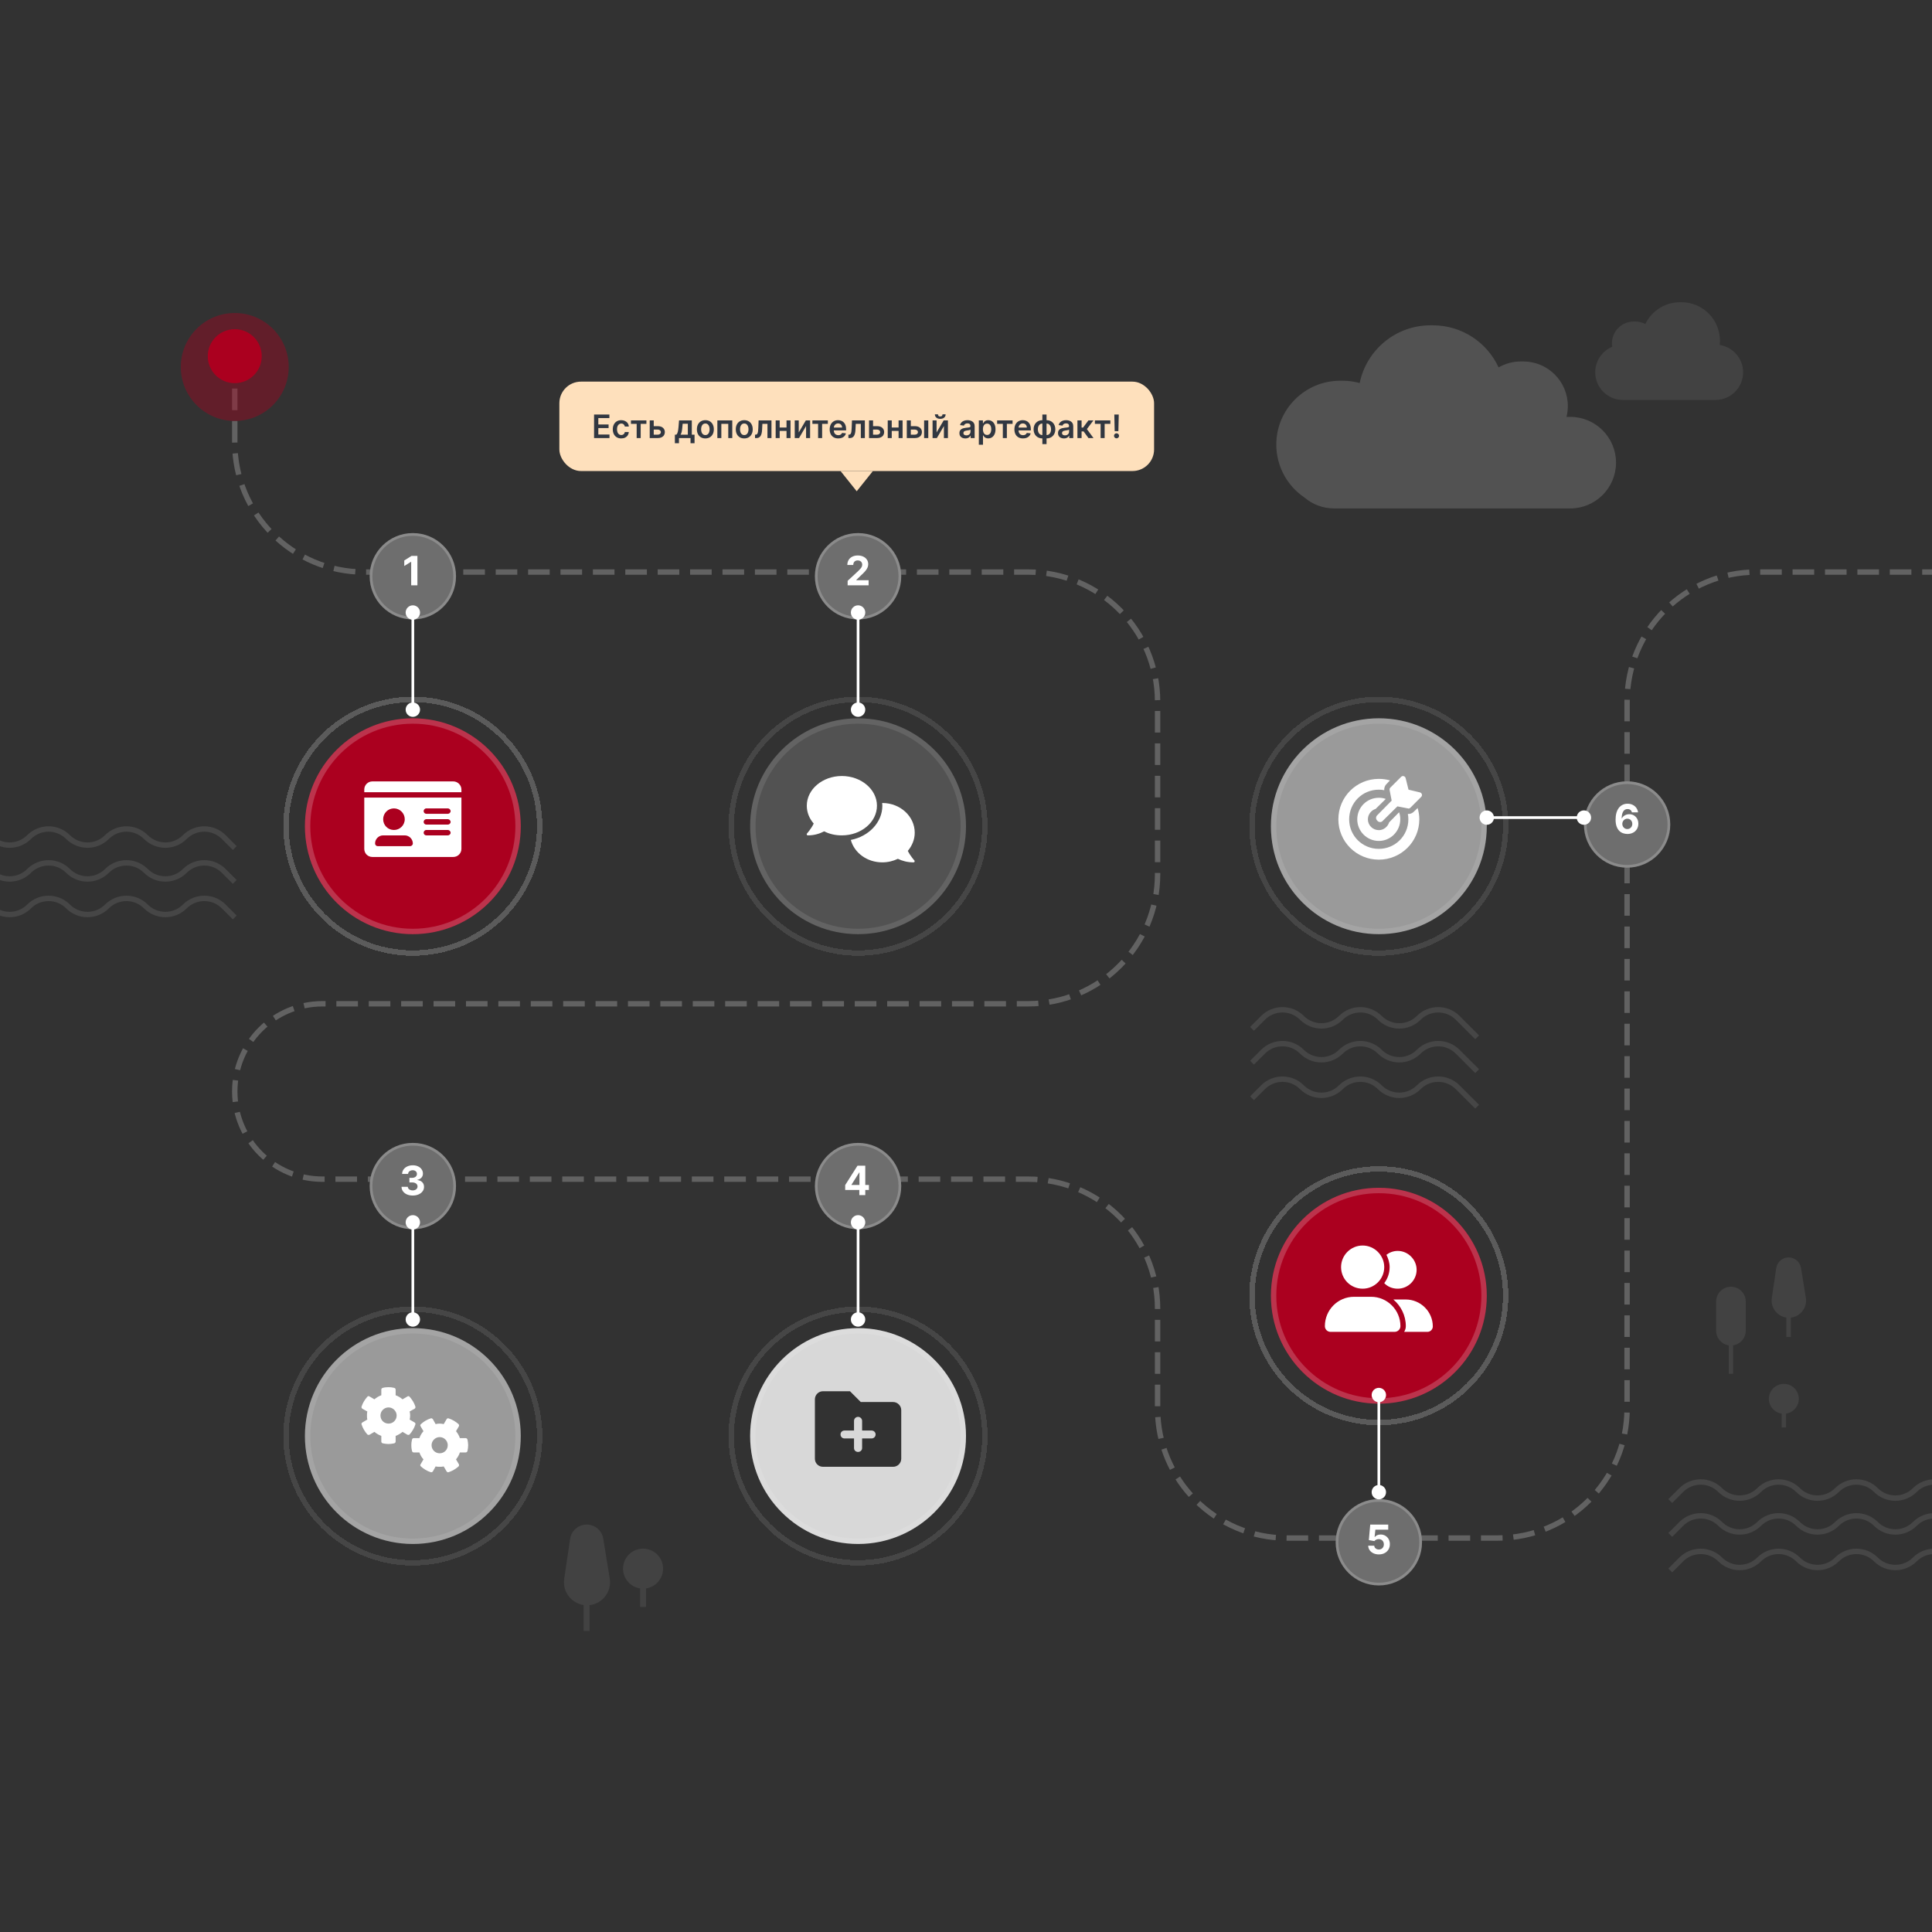 <svg width="576" height="576" viewBox="0 0 576 576" fill="none" xmlns="http://www.w3.org/2000/svg">
<g clip-path="url(#clip0_3470_2176)" filter="url(#filter0_b_3470_2176)">
<rect width="576" height="576" fill="#323232"/>
<path d="M69.989 106.19V131.933C69.989 153.259 87.277 170.547 108.603 170.547H306.503C327.829 170.547 345.117 187.836 345.117 209.162V260.648C345.117 281.974 327.829 299.263 306.503 299.263H96.134C81.694 299.263 69.989 310.968 69.989 325.408V325.408C69.989 339.847 81.694 351.553 96.134 351.553H306.503C327.829 351.553 345.117 368.841 345.117 390.168V419.933C345.117 441.259 362.406 458.547 383.732 458.547H446.48C467.807 458.547 485.095 441.259 485.095 419.933V209.162C485.095 187.836 502.383 170.547 523.709 170.547H580.827" stroke="#626262" stroke-width="1.609" stroke-dasharray="6.44 3.22"/>
<g opacity="0.4" filter="url(#filter1_d_3470_2176)">
<circle cx="69.989" cy="106.19" r="16.089" fill="#AB001F"/>
</g>
<circle cx="69.989" cy="106.19" r="8.045" fill="#AB001F"/>
<g filter="url(#filter2_d_3470_2176)">
<circle cx="123.084" cy="169.743" r="12.871" fill="#6E6E6E"/>
<circle cx="123.084" cy="169.743" r="12.469" stroke="white" stroke-opacity="0.2" stroke-width="0.804"/>
</g>
<path d="M124.444 165.727V174.503H122.588V167.488H122.537L120.527 168.748V167.102L122.7 165.727H124.444Z" fill="white"/>
<g filter="url(#filter3_d_3470_2176)">
<circle cx="123.084" cy="243.754" r="32.179" fill="#AB001F"/>
<circle cx="123.084" cy="243.754" r="31.374" stroke="white" stroke-opacity="0.2" stroke-width="1.609"/>
</g>
<g filter="url(#filter4_d_3470_2176)">
<circle cx="123.084" cy="243.754" r="37.81" stroke="white" stroke-opacity="0.2" stroke-width="1.609" shape-rendering="crispEdges"/>
</g>
<path d="M123.084 184.76C121.899 184.76 120.939 183.799 120.939 182.615C120.939 181.43 121.899 180.469 123.084 180.469C124.269 180.469 125.229 181.43 125.229 182.615C125.229 183.799 124.269 184.76 123.084 184.76ZM123.084 213.721C121.899 213.721 120.939 212.76 120.939 211.575C120.939 210.391 121.899 209.43 123.084 209.43C124.269 209.43 125.229 210.391 125.229 211.575C125.229 212.76 124.269 213.721 123.084 213.721ZM123.486 182.615L123.486 211.575L122.682 211.575L122.682 182.615L123.486 182.615Z" fill="white"/>
<path d="M135.151 232.967C136.458 232.967 137.564 234.073 137.564 235.38V236.184H108.604V235.38C108.604 234.073 109.659 232.967 111.017 232.967H135.151ZM108.604 253.078V237.793H137.564V253.078C137.564 254.436 136.458 255.492 135.151 255.492H111.017C109.659 255.492 108.604 254.436 108.604 253.078ZM127.106 241.011C126.654 241.011 126.302 241.414 126.302 241.816C126.302 242.268 126.654 242.62 127.106 242.62H133.542C133.944 242.62 134.347 242.268 134.347 241.816C134.347 241.414 133.944 241.011 133.542 241.011H127.106ZM127.106 244.229C126.654 244.229 126.302 244.631 126.302 245.034C126.302 245.486 126.654 245.838 127.106 245.838H133.542C133.944 245.838 134.347 245.486 134.347 245.034C134.347 244.631 133.944 244.229 133.542 244.229H127.106ZM127.106 247.447C126.654 247.447 126.302 247.849 126.302 248.252C126.302 248.704 126.654 249.056 127.106 249.056H133.542C133.944 249.056 134.347 248.704 134.347 248.252C134.347 247.849 133.944 247.447 133.542 247.447H127.106ZM117.453 241.011C115.643 241.011 114.235 242.469 114.235 244.229C114.235 246.039 115.643 247.447 117.453 247.447C119.212 247.447 120.671 246.039 120.671 244.229C120.671 242.469 119.212 241.011 117.453 241.011ZM114.235 249.056C112.877 249.056 111.821 250.162 111.821 251.469C111.821 251.922 112.173 252.274 112.626 252.274H122.279C122.682 252.274 123.084 251.922 123.084 251.469C123.084 250.162 121.978 249.056 120.671 249.056H114.235Z" fill="white"/>
<g filter="url(#filter5_d_3470_2176)">
<circle cx="123.084" cy="351.553" r="12.871" fill="#6E6E6E"/>
<circle cx="123.084" cy="351.553" r="12.469" stroke="white" stroke-opacity="0.2" stroke-width="0.804"/>
</g>
<path d="M123.04 356.433C122.4 356.433 121.83 356.323 121.33 356.103C120.833 355.88 120.44 355.575 120.151 355.186C119.866 354.795 119.719 354.343 119.71 353.832H121.578C121.59 354.046 121.66 354.235 121.788 354.398C121.92 354.557 122.094 354.682 122.311 354.77C122.528 354.859 122.772 354.903 123.044 354.903C123.327 354.903 123.577 354.853 123.794 354.753C124.011 354.653 124.181 354.515 124.304 354.338C124.427 354.16 124.488 353.956 124.488 353.725C124.488 353.49 124.422 353.283 124.291 353.103C124.162 352.921 123.977 352.778 123.734 352.675C123.494 352.572 123.208 352.521 122.877 352.521H122.058V351.158H122.877C123.157 351.158 123.404 351.109 123.618 351.012C123.835 350.915 124.004 350.781 124.124 350.609C124.244 350.435 124.304 350.232 124.304 350.001C124.304 349.781 124.251 349.588 124.145 349.422C124.042 349.254 123.897 349.122 123.708 349.028C123.522 348.934 123.305 348.887 123.057 348.887C122.805 348.887 122.575 348.932 122.367 349.024C122.158 349.112 121.991 349.24 121.865 349.405C121.74 349.571 121.673 349.765 121.664 349.988H119.886C119.894 349.482 120.039 349.037 120.318 348.651C120.598 348.265 120.976 347.964 121.45 347.747C121.927 347.527 122.465 347.417 123.065 347.417C123.671 347.417 124.201 347.527 124.655 347.747C125.109 347.967 125.462 348.264 125.714 348.638C125.968 349.01 126.093 349.427 126.091 349.89C126.093 350.381 125.941 350.791 125.632 351.119C125.326 351.448 124.928 351.656 124.437 351.745V351.814C125.082 351.896 125.574 352.121 125.911 352.486C126.251 352.849 126.419 353.303 126.416 353.849C126.419 354.349 126.275 354.793 125.983 355.182C125.695 355.57 125.296 355.876 124.788 356.099C124.279 356.322 123.697 356.433 123.04 356.433Z" fill="white"/>
<g filter="url(#filter6_d_3470_2176)">
<circle cx="123.084" cy="425.564" r="32.179" fill="#9A9A9A"/>
<circle cx="123.084" cy="425.564" r="31.374" stroke="white" stroke-opacity="0.1" stroke-width="1.609"/>
</g>
<g filter="url(#filter7_d_3470_2176)">
<circle cx="123.084" cy="425.564" r="37.81" stroke="white" stroke-opacity="0.1" stroke-width="1.609" shape-rendering="crispEdges"/>
</g>
<path d="M123.084 366.57C121.899 366.57 120.939 365.609 120.939 364.425C120.939 363.24 121.899 362.279 123.084 362.279C124.269 362.279 125.229 363.24 125.229 364.425C125.229 365.609 124.269 366.57 123.084 366.57ZM123.084 395.531C121.899 395.531 120.939 394.57 120.939 393.385C120.939 392.201 121.899 391.24 123.084 391.24C124.269 391.24 125.229 392.201 125.229 393.385C125.229 394.57 124.269 395.531 123.084 395.531ZM123.486 364.425L123.486 393.385L122.682 393.385L122.682 364.425L123.486 364.425Z" fill="white"/>
<path d="M123.587 424.078C123.788 424.179 123.938 424.481 123.838 424.682C123.486 425.788 122.883 426.793 122.128 427.648C122.028 427.749 121.877 427.799 121.776 427.799C121.676 427.799 121.575 427.799 121.475 427.749L120.017 426.894C119.413 427.397 118.709 427.799 117.955 428.101V429.81C117.955 430.011 117.754 430.263 117.503 430.313C116.95 430.414 116.397 430.514 115.844 430.514C115.24 430.514 114.687 430.414 114.134 430.313C113.883 430.263 113.682 430.011 113.682 429.81V428.101C112.927 427.799 112.223 427.397 111.62 426.894L110.162 427.749C110.061 427.799 109.961 427.799 109.86 427.799C109.76 427.799 109.609 427.749 109.508 427.648C108.754 426.793 108.151 425.788 107.799 424.682C107.698 424.481 107.849 424.179 108.05 424.078L109.508 423.224C109.408 422.872 109.408 422.469 109.408 422.017C109.408 421.615 109.408 421.212 109.508 420.81L108.05 420.006C107.849 419.855 107.698 419.603 107.799 419.352C108.151 418.246 108.754 417.291 109.508 416.436C109.609 416.285 109.76 416.235 109.86 416.235C109.961 416.235 110.061 416.285 110.162 416.335L111.62 417.19C112.223 416.687 112.927 416.235 113.682 415.983V414.274C113.682 414.022 113.883 413.821 114.134 413.771C114.687 413.62 115.24 413.57 115.844 413.57C116.397 413.57 116.95 413.62 117.503 413.771C117.754 413.821 117.955 414.022 117.955 414.274V415.983C118.709 416.235 119.413 416.687 120.017 417.19L121.475 416.335C121.575 416.285 121.676 416.235 121.776 416.235C121.877 416.235 122.028 416.285 122.128 416.436C122.883 417.291 123.486 418.246 123.838 419.352C123.938 419.603 123.788 419.855 123.587 420.006L122.128 420.81C122.229 421.212 122.279 421.615 122.279 422.017C122.279 422.469 122.229 422.872 122.128 423.224L123.587 424.078ZM115.844 424.43C117.151 424.43 118.257 423.374 118.257 422.017C118.257 420.71 117.151 419.603 115.844 419.603C114.486 419.603 113.43 420.71 113.43 422.017C113.43 423.374 114.486 424.43 115.844 424.43ZM139.374 429.207C139.475 429.76 139.575 430.313 139.575 430.866C139.575 431.469 139.475 432.022 139.374 432.576C139.324 432.827 139.073 433.028 138.871 433.028H137.112C136.86 433.782 136.458 434.486 135.955 435.09L136.81 436.548C136.86 436.648 136.86 436.749 136.86 436.849C136.86 436.95 136.81 437.101 136.709 437.201C135.855 437.955 134.849 438.559 133.743 438.911C133.542 439.011 133.24 438.86 133.14 438.659L132.285 437.201C131.883 437.302 131.48 437.302 131.078 437.302C130.676 437.302 130.274 437.302 129.871 437.201L129.067 438.659C128.916 438.86 128.665 439.011 128.413 438.911C127.307 438.559 126.302 437.955 125.497 437.201C125.346 437.101 125.296 436.95 125.296 436.849C125.296 436.749 125.346 436.648 125.397 436.548L126.251 435.09C125.698 434.486 125.296 433.782 125.045 433.028H123.335C123.084 433.028 122.883 432.827 122.832 432.576C122.682 432.022 122.631 431.469 122.631 430.866C122.631 430.313 122.682 429.76 122.832 429.207C122.883 428.955 123.084 428.754 123.335 428.754H125.045C125.296 428 125.698 427.296 126.251 426.693L125.397 425.235C125.346 425.134 125.296 425.034 125.296 424.933C125.296 424.833 125.346 424.682 125.497 424.581C126.302 423.827 127.307 423.224 128.413 422.872C128.665 422.771 128.916 422.922 129.067 423.123L129.871 424.581C130.274 424.481 130.676 424.43 131.078 424.43C131.48 424.43 131.883 424.481 132.285 424.581L133.14 423.123C133.24 422.922 133.542 422.771 133.743 422.872C134.849 423.224 135.855 423.827 136.709 424.581C136.81 424.682 136.86 424.833 136.86 424.933C136.86 425.034 136.86 425.134 136.81 425.235L135.955 426.693C136.458 427.296 136.86 428 137.112 428.754H138.871C139.073 428.754 139.324 428.955 139.374 429.207ZM131.078 433.279C132.436 433.279 133.492 432.224 133.492 430.866C133.492 429.559 132.436 428.453 131.078 428.453C129.771 428.453 128.665 429.559 128.665 430.866C128.665 432.224 129.771 433.279 131.078 433.279Z" fill="white"/>
<g filter="url(#filter8_d_3470_2176)">
<circle cx="255.821" cy="169.743" r="12.871" fill="#6E6E6E"/>
<circle cx="255.821" cy="169.743" r="12.469" stroke="white" stroke-opacity="0.2" stroke-width="0.804"/>
</g>
<path d="M252.71 174.503V173.166L255.834 170.273C256.099 170.016 256.322 169.785 256.502 169.579C256.685 169.374 256.824 169.172 256.918 168.975C257.012 168.775 257.059 168.559 257.059 168.328C257.059 168.071 257.001 167.849 256.884 167.664C256.766 167.475 256.606 167.331 256.404 167.231C256.201 167.128 255.971 167.077 255.714 167.077C255.445 167.077 255.211 167.131 255.011 167.24C254.811 167.348 254.657 167.504 254.548 167.707C254.44 167.909 254.385 168.151 254.385 168.431H252.624C252.624 167.857 252.754 167.358 253.014 166.935C253.274 166.513 253.638 166.185 254.107 165.954C254.575 165.723 255.115 165.607 255.727 165.607C256.355 165.607 256.902 165.718 257.368 165.941C257.836 166.161 258.2 166.467 258.46 166.858C258.72 167.25 258.85 167.698 258.85 168.204C258.85 168.535 258.785 168.862 258.653 169.185C258.525 169.508 258.295 169.866 257.963 170.261C257.632 170.652 257.165 171.122 256.562 171.67L255.281 172.926V172.986H258.966V174.503H252.71Z" fill="white"/>
<g filter="url(#filter9_d_3470_2176)">
<circle cx="255.821" cy="243.754" r="32.179" fill="#525252"/>
<circle cx="255.821" cy="243.754" r="31.374" stroke="white" stroke-opacity="0.1" stroke-width="1.609"/>
</g>
<g filter="url(#filter10_d_3470_2176)">
<circle cx="255.821" cy="243.754" r="37.81" stroke="white" stroke-opacity="0.1" stroke-width="1.609" shape-rendering="crispEdges"/>
</g>
<path d="M255.821 184.76C254.636 184.76 253.676 183.799 253.676 182.615C253.676 181.43 254.636 180.469 255.821 180.469C257.006 180.469 257.967 181.43 257.967 182.615C257.967 183.799 257.006 184.76 255.821 184.76ZM255.821 213.721C254.636 213.721 253.676 212.76 253.676 211.575C253.676 210.391 254.636 209.43 255.821 209.43C257.006 209.43 257.967 210.391 257.967 211.575C257.967 212.76 257.006 213.721 255.821 213.721ZM256.224 182.615L256.224 211.575L255.419 211.575L255.419 182.615L256.224 182.615Z" fill="white"/>
<path d="M261.452 240.207C261.452 245.134 256.726 249.056 250.994 249.056C249.033 249.056 247.274 248.654 245.715 247.849C244.458 248.503 242.849 249.056 240.888 249.056C240.737 249.056 240.586 249.006 240.536 248.855C240.486 248.704 240.486 248.553 240.637 248.453C240.637 248.402 241.793 247.196 242.598 245.536C241.29 244.028 240.536 242.218 240.536 240.207C240.536 235.33 245.212 231.358 250.994 231.358C256.726 231.358 261.452 235.33 261.452 240.207ZM270.653 253.682C271.458 255.291 272.564 256.447 272.564 256.497C272.715 256.598 272.715 256.749 272.665 256.9C272.614 257.05 272.464 257.101 272.313 257.101C270.503 257.101 268.944 256.648 267.687 256.045C266.329 256.698 264.72 257.101 263.061 257.101C258.486 257.101 254.715 254.285 253.659 250.414C259.039 249.358 263.061 245.184 263.061 240.207C263.061 239.955 263.011 239.704 263.011 239.453C263.011 239.453 263.011 239.402 263.061 239.402C268.391 239.402 272.715 243.374 272.715 248.252C272.715 250.313 271.91 252.173 270.653 253.682Z" fill="white"/>
<g filter="url(#filter11_d_3470_2176)">
<circle cx="255.821" cy="351.553" r="12.871" fill="#6E6E6E"/>
<circle cx="255.821" cy="351.553" r="12.469" stroke="white" stroke-opacity="0.2" stroke-width="0.804"/>
</g>
<path d="M251.984 354.77V353.309L255.648 347.537H256.908V349.56H256.162L253.852 353.215V353.283H259.059V354.77H251.984ZM256.196 356.313V354.325L256.231 353.678V347.537H257.97V356.313H256.196Z" fill="white"/>
<g filter="url(#filter12_d_3470_2176)">
<circle cx="255.821" cy="425.564" r="32.179" fill="#D8D8D8"/>
<circle cx="255.821" cy="425.564" r="31.374" stroke="white" stroke-opacity="0.1" stroke-width="1.609"/>
</g>
<g filter="url(#filter13_d_3470_2176)">
<circle cx="255.821" cy="425.564" r="37.81" stroke="white" stroke-opacity="0.1" stroke-width="1.609" shape-rendering="crispEdges"/>
</g>
<path d="M255.821 366.57C254.636 366.57 253.676 365.609 253.676 364.425C253.676 363.24 254.636 362.279 255.821 362.279C257.006 362.279 257.967 363.24 257.967 364.425C257.967 365.609 257.006 366.57 255.821 366.57ZM255.821 395.531C254.636 395.531 253.676 394.57 253.676 393.385C253.676 392.201 254.636 391.24 255.821 391.24C257.006 391.24 257.967 392.201 257.967 393.385C257.967 394.57 257.006 395.531 255.821 395.531ZM256.224 364.425L256.224 393.385L255.419 393.385L255.419 364.425L256.224 364.425Z" fill="white"/>
<path d="M266.279 417.995C267.587 417.995 268.693 419.101 268.693 420.408V434.888C268.693 436.246 267.587 437.302 266.279 437.302H245.363C244.006 437.302 242.95 436.246 242.95 434.888V417.19C242.95 415.883 244.006 414.777 245.363 414.777H253.408L256.626 417.995H266.279ZM259.844 428.855C260.497 428.855 261.05 428.352 261.05 427.648C261.05 426.995 260.497 426.492 259.844 426.492H257.028V423.626C257.028 422.972 256.475 422.419 255.821 422.419C255.117 422.419 254.615 422.972 254.615 423.626V426.492H251.799C251.095 426.492 250.592 426.995 250.592 427.648C250.592 428.352 251.095 428.855 251.799 428.855H254.615V431.721C254.615 432.374 255.117 432.877 255.821 432.877C256.475 432.877 257.028 432.374 257.028 431.721V428.855H259.844Z" fill="#323232"/>
<g filter="url(#filter14_d_3470_2176)">
<circle cx="411.084" cy="457.743" r="12.871" transform="rotate(-180 411.084 457.743)" fill="#6E6E6E"/>
<circle cx="411.084" cy="457.743" r="12.469" transform="rotate(-180 411.084 457.743)" stroke="white" stroke-opacity="0.2" stroke-width="0.804"/>
</g>
<path d="M411.089 463.427C410.484 463.427 409.944 463.316 409.47 463.093C408.998 462.87 408.624 462.563 408.347 462.172C408.07 461.78 407.925 461.332 407.914 460.826H409.714C409.734 461.166 409.877 461.442 410.142 461.653C410.408 461.864 410.724 461.97 411.089 461.97C411.381 461.97 411.638 461.906 411.861 461.777C412.086 461.646 412.262 461.465 412.388 461.233C412.516 460.999 412.581 460.73 412.581 460.427C412.581 460.119 412.515 459.848 412.383 459.613C412.255 459.379 412.076 459.196 411.848 459.065C411.619 458.933 411.358 458.866 411.064 458.863C410.807 458.863 410.557 458.916 410.314 459.022C410.074 459.128 409.887 459.272 409.752 459.455L408.103 459.159L408.518 454.531H413.883V456.048H410.048L409.821 458.246H409.872C410.027 458.029 410.259 457.849 410.571 457.706C410.882 457.564 411.231 457.492 411.616 457.492C412.145 457.492 412.616 457.616 413.031 457.865C413.445 458.114 413.772 458.455 414.012 458.889C414.252 459.32 414.37 459.818 414.368 460.38C414.37 460.972 414.233 461.497 413.956 461.957C413.682 462.414 413.298 462.774 412.803 463.037C412.312 463.297 411.741 463.427 411.089 463.427Z" fill="white"/>
<g filter="url(#filter15_d_3470_2176)">
<circle cx="411.084" cy="383.732" r="32.179" transform="rotate(-180 411.084 383.732)" fill="#AB001F"/>
<circle cx="411.084" cy="383.732" r="31.374" transform="rotate(-180 411.084 383.732)" stroke="white" stroke-opacity="0.2" stroke-width="1.609"/>
</g>
<g filter="url(#filter16_d_3470_2176)">
<path d="M373.274 383.732C373.274 362.85 390.202 345.922 411.084 345.922C431.966 345.922 448.894 362.85 448.894 383.732C448.894 404.614 431.966 421.542 411.084 421.542C390.202 421.542 373.274 404.614 373.274 383.732Z" stroke="white" stroke-opacity="0.2" stroke-width="1.609" shape-rendering="crispEdges"/>
</g>
<path d="M411.083 442.726C412.268 442.726 413.229 443.687 413.229 444.872C413.229 446.056 412.268 447.017 411.083 447.017C409.899 447.017 408.938 446.056 408.938 444.872C408.938 443.687 409.899 442.726 411.083 442.726ZM411.083 413.765C412.268 413.765 413.229 414.726 413.229 415.911C413.229 417.095 412.268 418.056 411.083 418.056C409.899 418.056 408.938 417.095 408.938 415.911C408.938 414.726 409.899 413.765 411.083 413.765ZM410.681 444.872L410.681 415.911L411.486 415.911L411.486 444.872L410.681 444.872Z" fill="white"/>
<path d="M406.257 384.207C402.687 384.207 399.821 381.341 399.821 377.771C399.821 374.251 402.687 371.335 406.257 371.335C409.776 371.335 412.692 374.251 412.692 377.771C412.692 381.341 409.776 384.207 406.257 384.207ZM408.771 386.62C413.597 386.62 417.519 390.542 417.519 395.369C417.519 396.324 416.715 397.078 415.76 397.078H396.704C395.748 397.078 394.994 396.324 394.994 395.369C394.994 390.542 398.866 386.62 403.692 386.62H408.771ZM419.078 387.425C423.553 387.425 427.173 391.045 427.173 395.469C427.173 396.374 426.419 397.078 425.564 397.078H418.625C418.927 396.575 419.128 396.022 419.128 395.369C419.128 392.201 417.67 389.335 415.408 387.425H419.078ZM416.715 384.207C415.106 384.207 413.698 383.603 412.692 382.548C413.698 381.24 414.301 379.581 414.301 377.771C414.301 376.464 413.899 375.207 413.346 374.101C414.251 373.397 415.408 372.944 416.715 372.944C419.782 372.944 422.346 375.508 422.346 378.575C422.346 381.693 419.782 384.207 416.715 384.207Z" fill="white"/>
<g filter="url(#filter17_d_3470_2176)">
<circle cx="485.095" cy="243.754" r="12.871" transform="rotate(90 485.095 243.754)" fill="#6E6E6E"/>
<circle cx="485.095" cy="243.754" r="12.469" transform="rotate(90 485.095 243.754)" stroke="white" stroke-opacity="0.2" stroke-width="0.804"/>
</g>
<path d="M485.169 248.634C484.717 248.631 484.282 248.555 483.862 248.407C483.445 248.258 483.07 248.017 482.739 247.683C482.408 247.348 482.145 246.906 481.951 246.354C481.759 245.803 481.663 245.126 481.663 244.323C481.666 243.586 481.751 242.927 481.916 242.348C482.085 241.765 482.325 241.271 482.636 240.865C482.95 240.459 483.326 240.151 483.763 239.939C484.2 239.725 484.69 239.618 485.233 239.618C485.819 239.618 486.336 239.732 486.784 239.961C487.233 240.186 487.593 240.494 487.864 240.882C488.138 241.271 488.304 241.706 488.361 242.189H486.531C486.46 241.883 486.31 241.643 486.081 241.469C485.853 241.295 485.57 241.208 485.233 241.208C484.662 241.208 484.227 241.456 483.93 241.953C483.636 242.45 483.486 243.126 483.48 243.98H483.54C483.672 243.72 483.849 243.499 484.072 243.316C484.297 243.13 484.553 242.989 484.839 242.892C485.127 242.792 485.432 242.742 485.751 242.742C486.271 242.742 486.734 242.865 487.14 243.11C487.546 243.353 487.865 243.687 488.1 244.113C488.334 244.539 488.451 245.026 488.451 245.574C488.451 246.168 488.313 246.697 488.035 247.16C487.761 247.623 487.377 247.985 486.883 248.248C486.391 248.508 485.82 248.637 485.169 248.634ZM485.16 247.177C485.446 247.177 485.701 247.108 485.927 246.971C486.153 246.834 486.33 246.648 486.459 246.414C486.587 246.18 486.651 245.917 486.651 245.626C486.651 245.334 486.587 245.073 486.459 244.842C486.333 244.61 486.159 244.426 485.936 244.289C485.713 244.152 485.459 244.083 485.173 244.083C484.959 244.083 484.76 244.123 484.577 244.203C484.397 244.283 484.239 244.394 484.102 244.537C483.967 244.68 483.862 244.846 483.785 245.034C483.707 245.22 483.669 245.419 483.669 245.63C483.669 245.913 483.733 246.171 483.862 246.406C483.993 246.64 484.17 246.827 484.393 246.967C484.619 247.107 484.874 247.177 485.16 247.177Z" fill="white"/>
<g filter="url(#filter18_d_3470_2176)">
<circle cx="411.083" cy="243.754" r="32.179" transform="rotate(90 411.083 243.754)" fill="#9A9A9A"/>
<circle cx="411.083" cy="243.754" r="31.374" transform="rotate(90 411.083 243.754)" stroke="white" stroke-opacity="0.1" stroke-width="1.609"/>
</g>
<path d="M410.128 241.162C408.821 241.564 407.815 242.821 407.815 244.279C407.815 246.039 409.273 247.497 411.083 247.497C412.491 247.497 413.748 246.492 414.15 245.184L417.117 242.167C417.368 242.821 417.469 243.525 417.469 244.279C417.469 247.799 414.603 250.715 411.083 250.715C407.514 250.715 404.648 247.799 404.648 244.279C404.648 240.709 407.514 237.843 411.083 237.843C411.787 237.843 412.491 237.944 413.145 238.195L410.128 241.162ZM421.592 241.916L422.648 240.911C422.949 241.966 423.15 243.073 423.15 244.279C423.15 250.916 417.72 256.296 411.083 256.296C404.396 256.296 399.016 250.916 399.016 244.279C399.016 237.592 404.396 232.212 411.083 232.212C412.24 232.212 413.346 232.363 414.402 232.665L413.396 233.721C412.893 234.173 412.642 234.877 412.692 235.581C412.139 235.48 411.636 235.43 411.083 235.43C406.156 235.43 402.234 239.352 402.234 244.279C402.234 249.156 406.156 253.078 411.083 253.078C415.961 253.078 419.882 249.156 419.882 244.279C419.882 243.676 419.832 243.173 419.731 242.62C419.782 242.62 419.832 242.67 419.933 242.67C420.536 242.67 421.139 242.419 421.592 241.916ZM423.905 236.788C424.005 237.089 423.905 237.391 423.704 237.592L420.486 240.81C420.335 240.961 420.134 241.061 419.933 241.061C419.832 241.061 419.782 241.011 419.731 241.011L416.614 240.408L412.29 244.681C412.089 244.933 411.787 245.084 411.486 245.084C411.134 245.084 410.832 244.933 410.631 244.681C410.128 244.229 410.128 243.475 410.631 243.022L414.905 238.698L414.301 235.581C414.251 235.279 414.301 235.028 414.502 234.827L417.72 231.609C417.921 231.408 418.223 231.307 418.525 231.408C418.826 231.508 419.028 231.76 419.078 232.011L419.933 235.43L423.301 236.235C423.553 236.285 423.804 236.486 423.905 236.788Z" fill="white"/>
<g filter="url(#filter19_d_3470_2176)">
<circle cx="411.084" cy="243.754" r="37.81" transform="rotate(90 411.084 243.754)" stroke="white" stroke-opacity="0.1" stroke-width="1.609" shape-rendering="crispEdges"/>
</g>
<path d="M470.078 243.754C470.078 242.569 471.038 241.609 472.223 241.609C473.408 241.609 474.368 242.569 474.368 243.754C474.368 244.939 473.408 245.899 472.223 245.899C471.038 245.899 470.078 244.939 470.078 243.754ZM441.117 243.754C441.117 242.569 442.077 241.609 443.262 241.609C444.447 241.609 445.407 242.569 445.407 243.754C445.407 244.939 444.447 245.899 443.262 245.899C442.077 245.899 441.117 244.939 441.117 243.754ZM472.223 244.156H443.262V243.352H472.223V244.156Z" fill="white"/>
<path fill-rule="evenodd" clip-rule="evenodd" d="M446.787 109.537C448.739 108.41 451.005 107.765 453.421 107.765H454.139C461.478 107.765 467.428 113.714 467.428 121.053C467.428 122.168 467.29 123.251 467.032 124.286H468.146C475.683 124.286 481.794 130.396 481.794 137.933C481.794 145.471 475.683 151.581 468.146 151.581H400.317L400.267 151.581H399.549L399.499 151.581H397.753C394.39 151.581 391.311 150.364 388.933 148.348C383.855 144.929 380.514 139.128 380.514 132.546C380.514 122.033 389.036 113.511 399.549 113.511H400.267C402.036 113.511 403.748 113.752 405.372 114.204C407.379 104.381 416.069 96.99 426.485 96.99H427.203C435.891 96.99 443.377 102.131 446.787 109.537Z" fill="white" fill-opacity="0.16"/>
<path fill-rule="evenodd" clip-rule="evenodd" d="M490.533 96.611C492.392 92.758 496.335 90.101 500.899 90.101H501.283C507.635 90.101 512.786 95.251 512.786 101.603C512.786 102.025 512.763 102.442 512.719 102.852C516.666 103.465 519.687 106.878 519.687 110.998C519.687 115.55 515.996 119.241 511.444 119.241H483.837C479.284 119.241 475.593 115.55 475.593 110.998C475.593 107.572 477.682 104.634 480.657 103.389C480.604 103.057 480.577 102.717 480.577 102.37C480.577 98.77 483.496 95.852 487.096 95.852H487.479C488.583 95.852 489.622 96.126 490.533 96.611Z" fill="white" fill-opacity="0.08"/>
<path d="M497.966 447.519L501.246 444.239C504.451 441.034 509.648 441.034 512.853 444.239V444.239C516.058 447.444 521.254 447.444 524.459 444.239V444.239C527.664 441.034 532.86 441.034 536.065 444.239V444.239C539.27 447.444 544.467 447.444 547.672 444.239V444.239C550.877 441.034 556.073 441.034 559.278 444.239V444.239C562.483 447.444 567.679 447.444 570.884 444.239V444.239C574.089 441.034 579.285 441.034 582.49 444.239V444.239C585.695 447.444 590.892 447.444 594.097 444.239V444.239C597.302 441.034 602.498 441.034 605.703 444.239L608.983 447.519" stroke="white" stroke-opacity="0.1" stroke-width="1.609"/>
<path d="M497.966 457.612L501.246 454.331C504.451 451.126 509.648 451.126 512.853 454.331V454.331C516.058 457.536 521.254 457.536 524.459 454.331V454.331C527.664 451.126 532.86 451.126 536.065 454.331V454.331C539.27 457.536 544.467 457.536 547.672 454.331V454.331C550.877 451.126 556.073 451.126 559.278 454.331V454.331C562.483 457.536 567.679 457.536 570.884 454.331V454.331C574.089 451.126 579.285 451.126 582.49 454.331V454.331C585.695 457.536 590.892 457.536 594.097 454.331V454.331C597.302 451.126 602.498 451.126 605.703 454.331L608.983 457.612" stroke="white" stroke-opacity="0.1" stroke-width="1.609"/>
<path d="M497.966 468.208L501.246 464.928C504.451 461.723 509.648 461.723 512.853 464.928V464.928C516.058 468.133 521.254 468.133 524.459 464.928V464.928C527.664 461.723 532.86 461.723 536.065 464.928V464.928C539.27 468.133 544.467 468.133 547.672 464.928V464.928C550.877 461.723 556.073 461.723 559.278 464.928V464.928C562.483 468.133 567.679 468.133 570.884 464.928V464.928C574.089 461.723 579.285 461.723 582.49 464.928V464.928C585.695 468.133 590.892 468.133 594.097 464.928V464.928C597.302 461.723 602.498 461.723 605.703 464.928L608.983 468.208" stroke="white" stroke-opacity="0.1" stroke-width="1.609"/>
<path d="M-41.028 252.837L-37.748 249.557C-34.543 246.352 -29.346 246.352 -26.142 249.557V249.557C-22.936 252.762 -17.74 252.762 -14.535 249.557V249.557C-11.33 246.352 -6.134 246.352 -2.929 249.557V249.557C0.276 252.762 5.472 252.762 8.677 249.557V249.557C11.882 246.352 17.079 246.352 20.284 249.557V249.557C23.489 252.762 28.685 252.762 31.89 249.557V249.557C35.095 246.352 40.291 246.352 43.496 249.557V249.557C46.701 252.762 51.898 252.762 55.103 249.557V249.557C58.308 246.352 63.504 246.352 66.709 249.557L69.989 252.837" stroke="white" stroke-opacity="0.1" stroke-width="1.609"/>
<path d="M-41.028 262.93L-37.748 259.65C-34.543 256.445 -29.346 256.445 -26.142 259.65V259.65C-22.936 262.855 -17.74 262.855 -14.535 259.65V259.65C-11.33 256.445 -6.134 256.445 -2.929 259.65V259.65C0.276 262.855 5.472 262.855 8.677 259.65V259.65C11.882 256.445 17.079 256.445 20.284 259.65V259.65C23.489 262.855 28.685 262.855 31.89 259.65V259.65C35.095 256.445 40.291 256.445 43.496 259.65V259.65C46.701 262.855 51.898 262.855 55.103 259.65V259.65C58.308 256.445 63.504 256.445 66.709 259.65L69.989 262.93" stroke="white" stroke-opacity="0.1" stroke-width="1.609"/>
<path d="M-41.028 273.527L-37.748 270.247C-34.543 267.042 -29.346 267.042 -26.142 270.247V270.247C-22.936 273.452 -17.74 273.452 -14.535 270.247V270.247C-11.33 267.042 -6.134 267.042 -2.929 270.247V270.247C0.276 273.452 5.472 273.452 8.677 270.247V270.247C11.882 267.042 17.079 267.042 20.284 270.247V270.247C23.489 273.452 28.685 273.452 31.89 270.247V270.247C35.095 267.042 40.291 267.042 43.496 270.247V270.247C46.701 273.452 51.898 273.452 55.103 270.247V270.247C58.308 267.042 63.504 267.042 66.709 270.247L69.989 273.527" stroke="white" stroke-opacity="0.1" stroke-width="1.609"/>
<path d="M373.274 306.737L376.554 303.457C379.759 300.252 384.955 300.252 388.16 303.457V303.457C391.365 306.662 396.562 306.662 399.767 303.457V303.457C402.972 300.252 408.168 300.252 411.373 303.457V303.457C414.578 306.662 419.774 306.662 422.979 303.457V303.457C426.184 300.252 431.38 300.252 434.585 303.457L440.389 309.26" stroke="white" stroke-opacity="0.1" stroke-width="1.609"/>
<path d="M373.274 316.829L376.554 313.549C379.759 310.344 384.955 310.344 388.16 313.549V313.549C391.365 316.754 396.562 316.754 399.767 313.549V313.549C402.972 310.344 408.168 310.344 411.373 313.549V313.549C414.578 316.754 419.774 316.754 422.979 313.549V313.549C426.184 310.344 431.38 310.344 434.585 313.549L440.389 319.352" stroke="white" stroke-opacity="0.1" stroke-width="1.609"/>
<path d="M373.274 327.426L376.554 324.146C379.759 320.941 384.955 320.941 388.16 324.146V324.146C391.365 327.351 396.562 327.351 399.767 324.146V324.146C402.972 320.941 408.168 320.941 411.373 324.146V324.146C414.578 327.351 419.774 327.351 422.979 324.146V324.146C426.184 320.941 431.38 320.941 434.585 324.146L440.389 329.949" stroke="white" stroke-opacity="0.1" stroke-width="1.609"/>
<path fill-rule="evenodd" clip-rule="evenodd" d="M529.564 378.069C529.835 376.239 531.407 374.883 533.258 374.883C535.088 374.883 536.648 376.21 536.943 378.016L538.392 386.91C538.87 389.842 536.776 392.52 533.9 392.839V398.601H532.568V392.816C529.813 392.412 527.822 389.831 528.244 386.983L529.564 378.069ZM516.057 383.621C518.494 383.621 520.471 385.597 520.471 388.035V396.733C520.471 398.951 518.836 400.786 516.705 401.1V409.586H515.407V401.1C513.277 400.786 511.643 398.951 511.643 396.733V388.035C511.643 385.597 513.619 383.621 516.057 383.621ZM527.371 417.041C527.371 414.578 529.368 412.582 531.83 412.582C534.292 412.582 536.289 414.578 536.289 417.041C536.289 419.28 534.637 421.134 532.486 421.451V425.564H531.174V421.451C529.023 421.134 527.371 419.28 527.371 417.041Z" fill="white" fill-opacity="0.08"/>
<path fill-rule="evenodd" clip-rule="evenodd" d="M174.917 454.525C172.441 454.525 170.339 456.339 169.976 458.788L168.21 470.711C167.646 474.52 170.309 477.973 173.994 478.514V486.252H175.777V478.545C179.623 478.118 182.424 474.535 181.785 470.613L179.846 458.716C179.452 456.3 177.365 454.525 174.917 454.525ZM185.756 467.669C185.756 464.376 188.426 461.705 191.72 461.705C195.014 461.705 197.684 464.376 197.684 467.669C197.684 470.665 195.475 473.145 192.597 473.569V479.071H190.842V473.569C187.965 473.145 185.756 470.665 185.756 467.669Z" fill="white" fill-opacity="0.08"/>
<g filter="url(#filter20_d_3470_2176)">
<rect x="166.766" y="113.779" width="177.307" height="26.654" rx="6.436" fill="#FEE0BC"/>
<path d="M177.112 130.606V123.585H181.678V124.652H178.384V126.558H181.442V127.624H178.384V129.54H181.706V130.606H177.112ZM185.218 130.709C184.692 130.709 184.241 130.594 183.864 130.363C183.489 130.132 183.2 129.813 182.996 129.406C182.795 128.997 182.695 128.526 182.695 127.994C182.695 127.459 182.797 126.987 183.003 126.578C183.209 126.167 183.499 125.847 183.874 125.618C184.251 125.387 184.697 125.272 185.211 125.272C185.638 125.272 186.017 125.351 186.346 125.509C186.677 125.664 186.941 125.885 187.138 126.17C187.334 126.454 187.446 126.785 187.473 127.164H186.287C186.239 126.911 186.125 126.699 185.945 126.53C185.766 126.359 185.527 126.273 185.228 126.273C184.974 126.273 184.752 126.342 184.56 126.479C184.368 126.614 184.218 126.808 184.11 127.062C184.005 127.315 183.953 127.619 183.953 127.973C183.953 128.332 184.005 128.641 184.11 128.899C184.216 129.155 184.363 129.353 184.553 129.492C184.745 129.629 184.97 129.698 185.228 129.698C185.411 129.698 185.574 129.663 185.718 129.595C185.865 129.524 185.987 129.422 186.085 129.29C186.183 129.157 186.251 128.996 186.287 128.806H187.473C187.444 129.179 187.334 129.509 187.144 129.797C186.955 130.083 186.696 130.307 186.37 130.469C186.043 130.629 185.659 130.709 185.218 130.709ZM188.11 126.359V125.341H192.718V126.359H191.014V130.606H189.814V126.359H188.11ZM194.546 127.055H196.099C196.771 127.055 197.29 127.218 197.658 127.545C198.026 127.872 198.212 128.3 198.214 128.83C198.212 129.176 198.127 129.482 197.96 129.749C197.796 130.017 197.556 130.227 197.24 130.38C196.927 130.531 196.547 130.606 196.099 130.606H193.706V125.341H194.902V129.588H196.099C196.368 129.588 196.59 129.519 196.764 129.382C196.937 129.243 197.024 129.065 197.024 128.848C197.024 128.619 196.937 128.433 196.764 128.289C196.59 128.145 196.368 128.073 196.099 128.073H194.546V127.055ZM201.206 132.135V129.585H201.624C201.736 129.498 201.83 129.38 201.905 129.232C201.98 129.081 202.042 128.904 202.09 128.7C202.14 128.494 202.182 128.265 202.214 128.011C202.246 127.755 202.274 127.48 202.299 127.185L202.45 125.341H206.255V129.585H207.071V132.135H205.871V130.606H202.426V132.135H201.206ZM202.899 129.585H205.069V126.342H203.527L203.444 127.185C203.399 127.743 203.338 128.22 203.263 128.618C203.187 129.016 203.066 129.338 202.899 129.585ZM210.295 130.709C209.78 130.709 209.335 130.596 208.958 130.37C208.58 130.143 208.288 129.827 208.08 129.42C207.874 129.013 207.771 128.538 207.771 127.994C207.771 127.45 207.874 126.974 208.08 126.564C208.288 126.155 208.58 125.838 208.958 125.611C209.335 125.385 209.78 125.272 210.295 125.272C210.809 125.272 211.254 125.385 211.632 125.611C212.009 125.838 212.3 126.155 212.506 126.564C212.714 126.974 212.818 127.45 212.818 127.994C212.818 128.538 212.714 129.013 212.506 129.42C212.3 129.827 212.009 130.143 211.632 130.37C211.254 130.596 210.809 130.709 210.295 130.709ZM210.301 129.715C210.58 129.715 210.813 129.638 211.001 129.485C211.188 129.33 211.328 129.122 211.419 128.861C211.513 128.601 211.56 128.31 211.56 127.991C211.56 127.668 211.513 127.377 211.419 127.116C211.328 126.854 211.188 126.644 211.001 126.489C210.813 126.334 210.58 126.256 210.301 126.256C210.016 126.256 209.778 126.334 209.588 126.489C209.401 126.644 209.26 126.854 209.167 127.116C209.075 127.377 209.03 127.668 209.03 127.991C209.03 128.31 209.075 128.601 209.167 128.861C209.26 129.122 209.401 129.33 209.588 129.485C209.778 129.638 210.016 129.715 210.301 129.715ZM213.871 130.606V125.341H218.317V130.606H217.121V126.359H215.057V130.606H213.871ZM221.89 130.709C221.376 130.709 220.93 130.596 220.553 130.37C220.176 130.143 219.884 129.827 219.676 129.42C219.47 129.013 219.367 128.538 219.367 127.994C219.367 127.45 219.47 126.974 219.676 126.564C219.884 126.155 220.176 125.838 220.553 125.611C220.93 125.385 221.376 125.272 221.89 125.272C222.404 125.272 222.85 125.385 223.227 125.611C223.604 125.838 223.896 126.155 224.101 126.564C224.309 126.974 224.413 127.45 224.413 127.994C224.413 128.538 224.309 129.013 224.101 129.42C223.896 129.827 223.604 130.143 223.227 130.37C222.85 130.596 222.404 130.709 221.89 130.709ZM221.897 129.715C222.176 129.715 222.409 129.638 222.596 129.485C222.784 129.33 222.923 129.122 223.015 128.861C223.108 128.601 223.155 128.31 223.155 127.991C223.155 127.668 223.108 127.377 223.015 127.116C222.923 126.854 222.784 126.644 222.596 126.489C222.409 126.334 222.176 126.256 221.897 126.256C221.611 126.256 221.374 126.334 221.184 126.489C220.997 126.644 220.856 126.854 220.762 127.116C220.671 127.377 220.625 127.668 220.625 127.991C220.625 128.31 220.671 128.601 220.762 128.861C220.856 129.122 220.997 129.33 221.184 129.485C221.374 129.638 221.611 129.715 221.897 129.715ZM225.103 130.606L225.096 129.585H225.278C225.415 129.585 225.531 129.554 225.624 129.492C225.718 129.43 225.796 129.328 225.857 129.184C225.919 129.037 225.967 128.841 226.001 128.594C226.036 128.347 226.06 128.04 226.073 127.672L226.166 125.341H230.005V130.606H228.806V126.359H227.294L227.212 128.056C227.191 128.494 227.142 128.875 227.064 129.197C226.989 129.517 226.881 129.781 226.742 129.989C226.605 130.197 226.432 130.353 226.224 130.455C226.016 130.556 225.771 130.606 225.487 130.606H225.103ZM234.872 127.459V128.477H232.068V127.459H234.872ZM232.451 125.341V130.606H231.255V125.341H232.451ZM235.684 125.341V130.606H234.491V125.341H235.684ZM238.136 128.926L240.244 125.341H241.52V130.606H240.32V127.017L238.218 130.606H236.94V125.341H238.136V128.926ZM242.205 126.359V125.341H246.812V126.359H245.108V130.606H243.908V126.359H242.205ZM249.914 130.709C249.386 130.709 248.931 130.599 248.547 130.38C248.165 130.158 247.871 129.845 247.666 129.441C247.46 129.034 247.357 128.555 247.357 128.004C247.357 127.463 247.46 126.987 247.666 126.578C247.873 126.167 248.164 125.847 248.536 125.618C248.909 125.387 249.346 125.272 249.849 125.272C250.174 125.272 250.48 125.325 250.768 125.43C251.058 125.533 251.314 125.693 251.536 125.91C251.76 126.127 251.936 126.403 252.064 126.739C252.192 127.073 252.256 127.471 252.256 127.932V128.313H247.94V127.476H251.066C251.064 127.239 251.013 127.027 250.912 126.842C250.811 126.655 250.671 126.507 250.49 126.4C250.312 126.292 250.104 126.239 249.866 126.239C249.613 126.239 249.39 126.3 249.198 126.424C249.006 126.545 248.856 126.705 248.749 126.904C248.644 127.1 248.59 127.316 248.588 127.552V128.282C248.588 128.588 248.644 128.851 248.756 129.07C248.868 129.288 249.024 129.454 249.225 129.571C249.426 129.685 249.662 129.742 249.932 129.742C250.112 129.742 250.275 129.717 250.422 129.667C250.568 129.614 250.695 129.538 250.802 129.437C250.91 129.337 250.991 129.212 251.046 129.064L252.204 129.194C252.131 129.5 251.992 129.767 251.786 129.996C251.583 130.222 251.322 130.398 251.005 130.524C250.687 130.647 250.323 130.709 249.914 130.709ZM252.942 130.606L252.935 129.585H253.117C253.254 129.585 253.37 129.554 253.463 129.492C253.557 129.43 253.635 129.328 253.696 129.184C253.758 129.037 253.806 128.841 253.84 128.594C253.875 128.347 253.899 128.04 253.912 127.672L254.005 125.341H257.845V130.606H256.645V126.359H255.133L255.051 128.056C255.03 128.494 254.981 128.875 254.903 129.197C254.828 129.517 254.72 129.781 254.581 129.989C254.444 130.197 254.271 130.353 254.063 130.455C253.855 130.556 253.61 130.606 253.326 130.606H252.942ZM259.934 127.055H261.487C262.159 127.055 262.679 127.218 263.047 127.545C263.415 127.872 263.6 128.3 263.602 128.83C263.6 129.176 263.515 129.482 263.348 129.749C263.184 130.017 262.944 130.227 262.628 130.38C262.315 130.531 261.935 130.606 261.487 130.606H259.094V125.341H260.29V129.588H261.487C261.757 129.588 261.978 129.519 262.152 129.382C262.326 129.243 262.413 129.065 262.413 128.848C262.413 128.619 262.326 128.433 262.152 128.289C261.978 128.145 261.757 128.073 261.487 128.073H259.934V127.055ZM268.282 127.459V128.477H265.478V127.459H268.282ZM265.862 125.341V130.606H264.666V125.341H265.862ZM269.095 125.341V130.606H267.902V125.341H269.095ZM271.19 127.055H272.743C273.415 127.055 273.935 127.218 274.303 127.545C274.671 127.872 274.856 128.3 274.858 128.83C274.856 129.176 274.772 129.482 274.605 129.749C274.44 130.017 274.2 130.227 273.885 130.38C273.572 130.531 273.191 130.606 272.743 130.606H270.35V125.341H271.547V129.588H272.743C273.013 129.588 273.235 129.519 273.408 129.382C273.582 129.243 273.669 129.065 273.669 128.848C273.669 128.619 273.582 128.433 273.408 128.289C273.235 128.145 273.013 128.073 272.743 128.073H271.19V127.055ZM275.513 130.606V125.341H276.754V130.606H275.513ZM279.23 128.926L281.338 125.341H282.614V130.606H281.414V127.017L279.312 130.606H278.034V125.341H279.23V128.926ZM280.999 123.531H281.928C281.928 123.93 281.783 124.255 281.493 124.504C281.205 124.751 280.814 124.874 280.32 124.874C279.831 124.874 279.441 124.751 279.151 124.504C278.863 124.255 278.72 123.93 278.723 123.531H279.645C279.645 123.695 279.695 123.842 279.796 123.973C279.899 124.101 280.073 124.165 280.32 124.165C280.562 124.165 280.735 124.101 280.838 123.973C280.943 123.845 280.997 123.697 280.999 123.531ZM287.798 130.712C287.464 130.712 287.164 130.653 286.896 130.534C286.631 130.413 286.421 130.235 286.265 129.999C286.112 129.764 286.036 129.474 286.036 129.129C286.036 128.832 286.091 128.586 286.2 128.392C286.31 128.197 286.46 128.042 286.649 127.925C286.839 127.809 287.053 127.721 287.29 127.661C287.53 127.6 287.778 127.555 288.034 127.528C288.343 127.496 288.593 127.467 288.785 127.442C288.977 127.415 289.117 127.373 289.203 127.319C289.293 127.261 289.337 127.173 289.337 127.055V127.034C289.337 126.776 289.261 126.576 289.107 126.434C288.954 126.292 288.734 126.222 288.446 126.222C288.142 126.222 287.901 126.288 287.722 126.42C287.546 126.553 287.428 126.71 287.366 126.89L286.207 126.726C286.299 126.406 286.449 126.138 286.66 125.923C286.87 125.706 287.127 125.544 287.431 125.437C287.735 125.327 288.071 125.272 288.439 125.272C288.693 125.272 288.945 125.302 289.197 125.361C289.448 125.421 289.678 125.519 289.886 125.656C290.094 125.791 290.26 125.975 290.386 126.208C290.514 126.441 290.578 126.732 290.578 127.082V130.606H289.385V129.883H289.344C289.269 130.029 289.162 130.166 289.025 130.294C288.89 130.42 288.72 130.522 288.514 130.599C288.311 130.675 288.072 130.712 287.798 130.712ZM288.12 129.801C288.369 129.801 288.585 129.751 288.768 129.653C288.951 129.553 289.091 129.42 289.19 129.256C289.29 129.091 289.341 128.912 289.341 128.717V128.097C289.302 128.129 289.235 128.159 289.142 128.186C289.05 128.213 288.947 128.237 288.833 128.258C288.719 128.278 288.606 128.297 288.494 128.313C288.382 128.329 288.285 128.342 288.202 128.354C288.017 128.379 287.852 128.42 287.705 128.477C287.559 128.534 287.444 128.614 287.359 128.717C287.274 128.818 287.232 128.948 287.232 129.108C287.232 129.337 287.316 129.509 287.482 129.626C287.649 129.742 287.862 129.801 288.12 129.801ZM291.826 132.581V125.341H293.046V126.211H293.118C293.182 126.083 293.273 125.947 293.389 125.803C293.506 125.657 293.663 125.533 293.862 125.43C294.061 125.325 294.315 125.272 294.623 125.272C295.03 125.272 295.397 125.376 295.724 125.584C296.053 125.79 296.313 126.095 296.505 126.499C296.7 126.902 296.797 127.395 296.797 127.98C296.797 128.558 296.702 129.05 296.512 129.454C296.322 129.859 296.064 130.167 295.737 130.38C295.411 130.592 295.04 130.699 294.627 130.699C294.325 130.699 294.075 130.648 293.876 130.548C293.677 130.447 293.517 130.326 293.396 130.185C293.277 130.041 293.185 129.905 293.118 129.777H293.067V132.581H291.826ZM293.043 127.973C293.043 128.314 293.091 128.612 293.187 128.868C293.285 129.124 293.426 129.324 293.609 129.468C293.794 129.61 294.018 129.681 294.28 129.681C294.555 129.681 294.784 129.607 294.97 129.461C295.155 129.313 295.294 129.11 295.388 128.854C295.484 128.596 295.532 128.302 295.532 127.973C295.532 127.647 295.485 127.356 295.391 127.103C295.297 126.849 295.158 126.65 294.973 126.506C294.788 126.362 294.557 126.29 294.28 126.29C294.015 126.29 293.79 126.36 293.605 126.499C293.42 126.639 293.279 126.834 293.183 127.086C293.09 127.337 293.043 127.633 293.043 127.973ZM297.279 126.359V125.341H301.887V126.359H300.183V130.606H298.983V126.359H297.279ZM304.989 130.709C304.461 130.709 304.005 130.599 303.621 130.38C303.24 130.158 302.946 129.845 302.74 129.441C302.535 129.034 302.432 128.555 302.432 128.004C302.432 127.463 302.535 126.987 302.74 126.578C302.948 126.167 303.238 125.847 303.611 125.618C303.984 125.387 304.421 125.272 304.924 125.272C305.249 125.272 305.555 125.325 305.843 125.43C306.133 125.533 306.389 125.693 306.611 125.91C306.835 126.127 307.011 126.403 307.139 126.739C307.267 127.073 307.331 127.471 307.331 127.932V128.313H303.014V127.476H306.141C306.139 127.239 306.087 127.027 305.987 126.842C305.886 126.655 305.746 126.507 305.565 126.4C305.387 126.292 305.179 126.239 304.941 126.239C304.687 126.239 304.465 126.3 304.273 126.424C304.081 126.545 303.931 126.705 303.824 126.904C303.718 127.1 303.665 127.316 303.662 127.552V128.282C303.662 128.588 303.718 128.851 303.83 129.07C303.942 129.288 304.099 129.454 304.3 129.571C304.501 129.685 304.737 129.742 305.006 129.742C305.187 129.742 305.35 129.717 305.496 129.667C305.643 129.614 305.77 129.538 305.877 129.437C305.984 129.337 306.066 129.212 306.12 129.064L307.279 129.194C307.206 129.5 307.067 129.767 306.861 129.996C306.657 130.222 306.397 130.398 306.079 130.524C305.762 130.647 305.398 130.709 304.989 130.709ZM310.77 132.396V123.585H312.014V132.396H310.77ZM310.77 130.709C310.384 130.709 310.03 130.644 309.711 130.514C309.391 130.383 309.114 130.198 308.881 129.958C308.65 129.718 308.471 129.433 308.343 129.101C308.217 128.768 308.154 128.398 308.154 127.994C308.154 127.589 308.217 127.22 308.343 126.887C308.471 126.553 308.65 126.266 308.881 126.026C309.114 125.784 309.391 125.598 309.711 125.467C310.03 125.337 310.384 125.272 310.77 125.272H311.034V130.709H310.77ZM310.77 129.708H310.924V126.273H310.77C310.55 126.273 310.356 126.319 310.187 126.41C310.02 126.499 309.88 126.624 309.765 126.784C309.653 126.942 309.568 127.124 309.508 127.332C309.451 127.538 309.423 127.759 309.423 127.994C309.423 128.307 309.474 128.594 309.577 128.854C309.68 129.113 309.83 129.32 310.029 129.475C310.23 129.63 310.477 129.708 310.77 129.708ZM312.014 130.709H311.75V125.272H312.014C312.4 125.272 312.754 125.337 313.074 125.467C313.393 125.598 313.669 125.784 313.9 126.026C314.133 126.266 314.312 126.553 314.438 126.887C314.566 127.22 314.63 127.589 314.63 127.994C314.63 128.398 314.566 128.768 314.438 129.101C314.312 129.433 314.133 129.718 313.9 129.958C313.669 130.198 313.393 130.383 313.074 130.514C312.754 130.644 312.4 130.709 312.014 130.709ZM312.014 129.708C312.236 129.708 312.43 129.663 312.597 129.574C312.764 129.485 312.903 129.362 313.015 129.204C313.129 129.046 313.215 128.865 313.272 128.659C313.329 128.451 313.358 128.229 313.358 127.994C313.358 127.681 313.308 127.394 313.207 127.133C313.107 126.873 312.956 126.665 312.755 126.51C312.556 126.352 312.309 126.273 312.014 126.273H311.86V129.708H312.014ZM317.192 130.712C316.859 130.712 316.558 130.653 316.291 130.534C316.026 130.413 315.815 130.235 315.66 129.999C315.507 129.764 315.43 129.474 315.43 129.129C315.43 128.832 315.485 128.586 315.595 128.392C315.705 128.197 315.854 128.042 316.044 127.925C316.234 127.809 316.447 127.721 316.685 127.661C316.925 127.6 317.173 127.555 317.429 127.528C317.737 127.496 317.988 127.467 318.18 127.442C318.372 127.415 318.511 127.373 318.598 127.319C318.687 127.261 318.732 127.173 318.732 127.055V127.034C318.732 126.776 318.655 126.576 318.502 126.434C318.349 126.292 318.128 126.222 317.84 126.222C317.536 126.222 317.295 126.288 317.117 126.42C316.941 126.553 316.822 126.71 316.76 126.89L315.602 126.726C315.693 126.406 315.844 126.138 316.054 125.923C316.265 125.706 316.522 125.544 316.826 125.437C317.13 125.327 317.466 125.272 317.833 125.272C318.087 125.272 318.34 125.302 318.591 125.361C318.842 125.421 319.072 125.519 319.28 125.656C319.488 125.791 319.655 125.975 319.781 126.208C319.909 126.441 319.973 126.732 319.973 127.082V130.606H318.78V129.883H318.739C318.663 130.029 318.557 130.166 318.42 130.294C318.285 130.42 318.115 130.522 317.909 130.599C317.705 130.675 317.467 130.712 317.192 130.712ZM317.515 129.801C317.764 129.801 317.98 129.751 318.163 129.653C318.345 129.553 318.486 129.42 318.584 129.256C318.685 129.091 318.735 128.912 318.735 128.717V128.097C318.696 128.129 318.63 128.159 318.536 128.186C318.445 128.213 318.342 128.237 318.228 128.258C318.113 128.278 318 128.297 317.888 128.313C317.776 128.329 317.679 128.342 317.597 128.354C317.412 128.379 317.246 128.42 317.1 128.477C316.954 128.534 316.838 128.614 316.754 128.717C316.669 128.818 316.627 128.948 316.627 129.108C316.627 129.337 316.71 129.509 316.877 129.626C317.044 129.742 317.256 129.801 317.515 129.801ZM321.22 130.606V125.341H322.461V127.466H322.914L324.498 125.341H325.992L324.042 127.925L326.013 130.606H324.511L323.068 128.621H322.461V130.606H321.22ZM326.429 126.359V125.341H331.036V126.359H329.332V130.606H328.132V126.359H326.429ZM333.543 123.585L333.43 128.542H332.326L332.216 123.585H333.543ZM332.878 130.682C332.67 130.682 332.492 130.608 332.343 130.462C332.197 130.316 332.124 130.138 332.124 129.927C332.124 129.722 332.197 129.546 332.343 129.399C332.492 129.253 332.67 129.18 332.878 129.18C333.081 129.18 333.257 129.253 333.406 129.399C333.557 129.546 333.632 129.722 333.632 129.927C333.632 130.067 333.597 130.194 333.526 130.308C333.457 130.422 333.366 130.514 333.252 130.582C333.14 130.648 333.015 130.682 332.878 130.682Z" fill="#313741"/>
<path d="M255.419 146.466L250.592 140.433L260.246 140.433L255.419 146.466Z" fill="#FEE0BC"/>
</g>
</g>
<defs>
<filter id="filter0_b_3470_2176" x="-64.358" y="-64.358" width="704.715" height="704.715" filterUnits="userSpaceOnUse" color-interpolation-filters="sRGB">
<feFlood flood-opacity="0" result="BackgroundImageFix"/>
<feGaussianBlur in="BackgroundImageFix" stdDeviation="32.179"/>
<feComposite in2="SourceAlpha" operator="in" result="effect1_backgroundBlur_3470_2176"/>
<feBlend mode="normal" in="SourceGraphic" in2="effect1_backgroundBlur_3470_2176" result="shape"/>
</filter>
<filter id="filter1_d_3470_2176" x="37.81" y="77.229" width="64.358" height="64.358" filterUnits="userSpaceOnUse" color-interpolation-filters="sRGB">
<feFlood flood-opacity="0" result="BackgroundImageFix"/>
<feColorMatrix in="SourceAlpha" type="matrix" values="0 0 0 0 0 0 0 0 0 0 0 0 0 0 0 0 0 0 127 0" result="hardAlpha"/>
<feOffset dy="3.218"/>
<feGaussianBlur stdDeviation="8.045"/>
<feComposite in2="hardAlpha" operator="out"/>
<feColorMatrix type="matrix" values="0 0 0 0 0.671 0 0 0 0 0 0 0 0 0 0.122 0 0 0 1 0"/>
<feBlend mode="normal" in2="BackgroundImageFix" result="effect1_dropShadow_3470_2176"/>
<feBlend mode="normal" in="SourceGraphic" in2="effect1_dropShadow_3470_2176" result="shape"/>
</filter>
<filter id="filter2_d_3470_2176" x="99.915" y="148.634" width="46.338" height="46.337" filterUnits="userSpaceOnUse" color-interpolation-filters="sRGB">
<feFlood flood-opacity="0" result="BackgroundImageFix"/>
<feColorMatrix in="SourceAlpha" type="matrix" values="0 0 0 0 0 0 0 0 0 0 0 0 0 0 0 0 0 0 127 0" result="hardAlpha"/>
<feOffset dy="2.059"/>
<feGaussianBlur stdDeviation="5.149"/>
<feComposite in2="hardAlpha" operator="out"/>
<feColorMatrix type="matrix" values="0 0 0 0 0.41 0 0 0 0 0.41 0 0 0 0 0.41 0 0 0 0.8 0"/>
<feBlend mode="normal" in2="BackgroundImageFix" result="effect1_dropShadow_3470_2176"/>
<feBlend mode="normal" in="SourceGraphic" in2="effect1_dropShadow_3470_2176" result="shape"/>
</filter>
<filter id="filter3_d_3470_2176" x="78.033" y="201.278" width="90.1" height="90.101" filterUnits="userSpaceOnUse" color-interpolation-filters="sRGB">
<feFlood flood-opacity="0" result="BackgroundImageFix"/>
<feColorMatrix in="SourceAlpha" type="matrix" values="0 0 0 0 0 0 0 0 0 0 0 0 0 0 0 0 0 0 127 0" result="hardAlpha"/>
<feOffset dy="2.574"/>
<feGaussianBlur stdDeviation="6.436"/>
<feComposite in2="hardAlpha" operator="out"/>
<feColorMatrix type="matrix" values="0 0 0 0 0.671 0 0 0 0 0 0 0 0 0 0.122 0 0 0 1 0"/>
<feBlend mode="normal" in2="BackgroundImageFix" result="effect1_dropShadow_3470_2176"/>
<feBlend mode="normal" in="SourceGraphic" in2="effect1_dropShadow_3470_2176" result="shape"/>
</filter>
<filter id="filter4_d_3470_2176" x="71.598" y="194.842" width="102.972" height="102.972" filterUnits="userSpaceOnUse" color-interpolation-filters="sRGB">
<feFlood flood-opacity="0" result="BackgroundImageFix"/>
<feColorMatrix in="SourceAlpha" type="matrix" values="0 0 0 0 0 0 0 0 0 0 0 0 0 0 0 0 0 0 127 0" result="hardAlpha"/>
<feOffset dy="2.574"/>
<feGaussianBlur stdDeviation="6.436"/>
<feComposite in2="hardAlpha" operator="out"/>
<feColorMatrix type="matrix" values="0 0 0 0 0.671 0 0 0 0 0 0 0 0 0 0.122 0 0 0 1 0"/>
<feBlend mode="normal" in2="BackgroundImageFix" result="effect1_dropShadow_3470_2176"/>
<feBlend mode="normal" in="SourceGraphic" in2="effect1_dropShadow_3470_2176" result="shape"/>
</filter>
<filter id="filter5_d_3470_2176" x="99.915" y="330.444" width="46.338" height="46.337" filterUnits="userSpaceOnUse" color-interpolation-filters="sRGB">
<feFlood flood-opacity="0" result="BackgroundImageFix"/>
<feColorMatrix in="SourceAlpha" type="matrix" values="0 0 0 0 0 0 0 0 0 0 0 0 0 0 0 0 0 0 127 0" result="hardAlpha"/>
<feOffset dy="2.059"/>
<feGaussianBlur stdDeviation="5.149"/>
<feComposite in2="hardAlpha" operator="out"/>
<feColorMatrix type="matrix" values="0 0 0 0 0.41 0 0 0 0 0.41 0 0 0 0 0.41 0 0 0 0.8 0"/>
<feBlend mode="normal" in2="BackgroundImageFix" result="effect1_dropShadow_3470_2176"/>
<feBlend mode="normal" in="SourceGraphic" in2="effect1_dropShadow_3470_2176" result="shape"/>
</filter>
<filter id="filter6_d_3470_2176" x="78.033" y="383.088" width="90.1" height="90.101" filterUnits="userSpaceOnUse" color-interpolation-filters="sRGB">
<feFlood flood-opacity="0" result="BackgroundImageFix"/>
<feColorMatrix in="SourceAlpha" type="matrix" values="0 0 0 0 0 0 0 0 0 0 0 0 0 0 0 0 0 0 127 0" result="hardAlpha"/>
<feOffset dy="2.574"/>
<feGaussianBlur stdDeviation="6.436"/>
<feComposite in2="hardAlpha" operator="out"/>
<feColorMatrix type="matrix" values="0 0 0 0 0.41 0 0 0 0 0.41 0 0 0 0 0.41 0 0 0 0.8 0"/>
<feBlend mode="normal" in2="BackgroundImageFix" result="effect1_dropShadow_3470_2176"/>
<feBlend mode="normal" in="SourceGraphic" in2="effect1_dropShadow_3470_2176" result="shape"/>
</filter>
<filter id="filter7_d_3470_2176" x="71.598" y="376.653" width="102.972" height="102.972" filterUnits="userSpaceOnUse" color-interpolation-filters="sRGB">
<feFlood flood-opacity="0" result="BackgroundImageFix"/>
<feColorMatrix in="SourceAlpha" type="matrix" values="0 0 0 0 0 0 0 0 0 0 0 0 0 0 0 0 0 0 127 0" result="hardAlpha"/>
<feOffset dy="2.574"/>
<feGaussianBlur stdDeviation="6.436"/>
<feComposite in2="hardAlpha" operator="out"/>
<feColorMatrix type="matrix" values="0 0 0 0 0.41 0 0 0 0 0.41 0 0 0 0 0.41 0 0 0 0.8 0"/>
<feBlend mode="normal" in2="BackgroundImageFix" result="effect1_dropShadow_3470_2176"/>
<feBlend mode="normal" in="SourceGraphic" in2="effect1_dropShadow_3470_2176" result="shape"/>
</filter>
<filter id="filter8_d_3470_2176" x="232.652" y="148.634" width="46.338" height="46.337" filterUnits="userSpaceOnUse" color-interpolation-filters="sRGB">
<feFlood flood-opacity="0" result="BackgroundImageFix"/>
<feColorMatrix in="SourceAlpha" type="matrix" values="0 0 0 0 0 0 0 0 0 0 0 0 0 0 0 0 0 0 127 0" result="hardAlpha"/>
<feOffset dy="2.059"/>
<feGaussianBlur stdDeviation="5.149"/>
<feComposite in2="hardAlpha" operator="out"/>
<feColorMatrix type="matrix" values="0 0 0 0 0.41 0 0 0 0 0.41 0 0 0 0 0.41 0 0 0 0.8 0"/>
<feBlend mode="normal" in2="BackgroundImageFix" result="effect1_dropShadow_3470_2176"/>
<feBlend mode="normal" in="SourceGraphic" in2="effect1_dropShadow_3470_2176" result="shape"/>
</filter>
<filter id="filter9_d_3470_2176" x="210.771" y="201.278" width="90.1" height="90.101" filterUnits="userSpaceOnUse" color-interpolation-filters="sRGB">
<feFlood flood-opacity="0" result="BackgroundImageFix"/>
<feColorMatrix in="SourceAlpha" type="matrix" values="0 0 0 0 0 0 0 0 0 0 0 0 0 0 0 0 0 0 127 0" result="hardAlpha"/>
<feOffset dy="2.574"/>
<feGaussianBlur stdDeviation="6.436"/>
<feComposite in2="hardAlpha" operator="out"/>
<feColorMatrix type="matrix" values="0 0 0 0 0.41 0 0 0 0 0.41 0 0 0 0 0.41 0 0 0 0.8 0"/>
<feBlend mode="normal" in2="BackgroundImageFix" result="effect1_dropShadow_3470_2176"/>
<feBlend mode="normal" in="SourceGraphic" in2="effect1_dropShadow_3470_2176" result="shape"/>
</filter>
<filter id="filter10_d_3470_2176" x="204.335" y="194.842" width="102.972" height="102.972" filterUnits="userSpaceOnUse" color-interpolation-filters="sRGB">
<feFlood flood-opacity="0" result="BackgroundImageFix"/>
<feColorMatrix in="SourceAlpha" type="matrix" values="0 0 0 0 0 0 0 0 0 0 0 0 0 0 0 0 0 0 127 0" result="hardAlpha"/>
<feOffset dy="2.574"/>
<feGaussianBlur stdDeviation="6.436"/>
<feComposite in2="hardAlpha" operator="out"/>
<feColorMatrix type="matrix" values="0 0 0 0 0.41 0 0 0 0 0.41 0 0 0 0 0.41 0 0 0 0.8 0"/>
<feBlend mode="normal" in2="BackgroundImageFix" result="effect1_dropShadow_3470_2176"/>
<feBlend mode="normal" in="SourceGraphic" in2="effect1_dropShadow_3470_2176" result="shape"/>
</filter>
<filter id="filter11_d_3470_2176" x="232.652" y="330.444" width="46.338" height="46.337" filterUnits="userSpaceOnUse" color-interpolation-filters="sRGB">
<feFlood flood-opacity="0" result="BackgroundImageFix"/>
<feColorMatrix in="SourceAlpha" type="matrix" values="0 0 0 0 0 0 0 0 0 0 0 0 0 0 0 0 0 0 127 0" result="hardAlpha"/>
<feOffset dy="2.059"/>
<feGaussianBlur stdDeviation="5.149"/>
<feComposite in2="hardAlpha" operator="out"/>
<feColorMatrix type="matrix" values="0 0 0 0 0.41 0 0 0 0 0.41 0 0 0 0 0.41 0 0 0 0.8 0"/>
<feBlend mode="normal" in2="BackgroundImageFix" result="effect1_dropShadow_3470_2176"/>
<feBlend mode="normal" in="SourceGraphic" in2="effect1_dropShadow_3470_2176" result="shape"/>
</filter>
<filter id="filter12_d_3470_2176" x="210.771" y="383.088" width="90.1" height="90.101" filterUnits="userSpaceOnUse" color-interpolation-filters="sRGB">
<feFlood flood-opacity="0" result="BackgroundImageFix"/>
<feColorMatrix in="SourceAlpha" type="matrix" values="0 0 0 0 0 0 0 0 0 0 0 0 0 0 0 0 0 0 127 0" result="hardAlpha"/>
<feOffset dy="2.574"/>
<feGaussianBlur stdDeviation="6.436"/>
<feComposite in2="hardAlpha" operator="out"/>
<feColorMatrix type="matrix" values="0 0 0 0 0.41 0 0 0 0 0.41 0 0 0 0 0.41 0 0 0 0.8 0"/>
<feBlend mode="normal" in2="BackgroundImageFix" result="effect1_dropShadow_3470_2176"/>
<feBlend mode="normal" in="SourceGraphic" in2="effect1_dropShadow_3470_2176" result="shape"/>
</filter>
<filter id="filter13_d_3470_2176" x="204.335" y="376.653" width="102.972" height="102.972" filterUnits="userSpaceOnUse" color-interpolation-filters="sRGB">
<feFlood flood-opacity="0" result="BackgroundImageFix"/>
<feColorMatrix in="SourceAlpha" type="matrix" values="0 0 0 0 0 0 0 0 0 0 0 0 0 0 0 0 0 0 127 0" result="hardAlpha"/>
<feOffset dy="2.574"/>
<feGaussianBlur stdDeviation="6.436"/>
<feComposite in2="hardAlpha" operator="out"/>
<feColorMatrix type="matrix" values="0 0 0 0 0.41 0 0 0 0 0.41 0 0 0 0 0.41 0 0 0 0.8 0"/>
<feBlend mode="normal" in2="BackgroundImageFix" result="effect1_dropShadow_3470_2176"/>
<feBlend mode="normal" in="SourceGraphic" in2="effect1_dropShadow_3470_2176" result="shape"/>
</filter>
<filter id="filter14_d_3470_2176" x="387.915" y="436.634" width="46.338" height="46.337" filterUnits="userSpaceOnUse" color-interpolation-filters="sRGB">
<feFlood flood-opacity="0" result="BackgroundImageFix"/>
<feColorMatrix in="SourceAlpha" type="matrix" values="0 0 0 0 0 0 0 0 0 0 0 0 0 0 0 0 0 0 127 0" result="hardAlpha"/>
<feOffset dy="2.059"/>
<feGaussianBlur stdDeviation="5.149"/>
<feComposite in2="hardAlpha" operator="out"/>
<feColorMatrix type="matrix" values="0 0 0 0 0.41 0 0 0 0 0.41 0 0 0 0 0.41 0 0 0 0.8 0"/>
<feBlend mode="normal" in2="BackgroundImageFix" result="effect1_dropShadow_3470_2176"/>
<feBlend mode="normal" in="SourceGraphic" in2="effect1_dropShadow_3470_2176" result="shape"/>
</filter>
<filter id="filter15_d_3470_2176" x="366.034" y="341.256" width="90.1" height="90.101" filterUnits="userSpaceOnUse" color-interpolation-filters="sRGB">
<feFlood flood-opacity="0" result="BackgroundImageFix"/>
<feColorMatrix in="SourceAlpha" type="matrix" values="0 0 0 0 0 0 0 0 0 0 0 0 0 0 0 0 0 0 127 0" result="hardAlpha"/>
<feOffset dy="2.574"/>
<feGaussianBlur stdDeviation="6.436"/>
<feComposite in2="hardAlpha" operator="out"/>
<feColorMatrix type="matrix" values="0 0 0 0 0.671 0 0 0 0 0 0 0 0 0 0.122 0 0 0 1 0"/>
<feBlend mode="normal" in2="BackgroundImageFix" result="effect1_dropShadow_3470_2176"/>
<feBlend mode="normal" in="SourceGraphic" in2="effect1_dropShadow_3470_2176" result="shape"/>
</filter>
<filter id="filter16_d_3470_2176" x="359.598" y="334.82" width="102.972" height="102.972" filterUnits="userSpaceOnUse" color-interpolation-filters="sRGB">
<feFlood flood-opacity="0" result="BackgroundImageFix"/>
<feColorMatrix in="SourceAlpha" type="matrix" values="0 0 0 0 0 0 0 0 0 0 0 0 0 0 0 0 0 0 127 0" result="hardAlpha"/>
<feOffset dy="2.574"/>
<feGaussianBlur stdDeviation="6.436"/>
<feComposite in2="hardAlpha" operator="out"/>
<feColorMatrix type="matrix" values="0 0 0 0 0.671 0 0 0 0 0 0 0 0 0 0.122 0 0 0 1 0"/>
<feBlend mode="normal" in2="BackgroundImageFix" result="effect1_dropShadow_3470_2176"/>
<feBlend mode="normal" in="SourceGraphic" in2="effect1_dropShadow_3470_2176" result="shape"/>
</filter>
<filter id="filter17_d_3470_2176" x="461.926" y="222.645" width="46.338" height="46.337" filterUnits="userSpaceOnUse" color-interpolation-filters="sRGB">
<feFlood flood-opacity="0" result="BackgroundImageFix"/>
<feColorMatrix in="SourceAlpha" type="matrix" values="0 0 0 0 0 0 0 0 0 0 0 0 0 0 0 0 0 0 127 0" result="hardAlpha"/>
<feOffset dy="2.059"/>
<feGaussianBlur stdDeviation="5.149"/>
<feComposite in2="hardAlpha" operator="out"/>
<feColorMatrix type="matrix" values="0 0 0 0 0.41 0 0 0 0 0.41 0 0 0 0 0.41 0 0 0 0.8 0"/>
<feBlend mode="normal" in2="BackgroundImageFix" result="effect1_dropShadow_3470_2176"/>
<feBlend mode="normal" in="SourceGraphic" in2="effect1_dropShadow_3470_2176" result="shape"/>
</filter>
<filter id="filter18_d_3470_2176" x="366.033" y="201.278" width="90.1" height="90.101" filterUnits="userSpaceOnUse" color-interpolation-filters="sRGB">
<feFlood flood-opacity="0" result="BackgroundImageFix"/>
<feColorMatrix in="SourceAlpha" type="matrix" values="0 0 0 0 0 0 0 0 0 0 0 0 0 0 0 0 0 0 127 0" result="hardAlpha"/>
<feOffset dy="2.574"/>
<feGaussianBlur stdDeviation="6.436"/>
<feComposite in2="hardAlpha" operator="out"/>
<feColorMatrix type="matrix" values="0 0 0 0 0.41 0 0 0 0 0.41 0 0 0 0 0.41 0 0 0 0.8 0"/>
<feBlend mode="normal" in2="BackgroundImageFix" result="effect1_dropShadow_3470_2176"/>
<feBlend mode="normal" in="SourceGraphic" in2="effect1_dropShadow_3470_2176" result="shape"/>
</filter>
<filter id="filter19_d_3470_2176" x="359.598" y="194.842" width="102.972" height="102.972" filterUnits="userSpaceOnUse" color-interpolation-filters="sRGB">
<feFlood flood-opacity="0" result="BackgroundImageFix"/>
<feColorMatrix in="SourceAlpha" type="matrix" values="0 0 0 0 0 0 0 0 0 0 0 0 0 0 0 0 0 0 127 0" result="hardAlpha"/>
<feOffset dy="2.574"/>
<feGaussianBlur stdDeviation="6.436"/>
<feComposite in2="hardAlpha" operator="out"/>
<feColorMatrix type="matrix" values="0 0 0 0 0.41 0 0 0 0 0.41 0 0 0 0 0.41 0 0 0 0.8 0"/>
<feBlend mode="normal" in2="BackgroundImageFix" result="effect1_dropShadow_3470_2176"/>
<feBlend mode="normal" in="SourceGraphic" in2="effect1_dropShadow_3470_2176" result="shape"/>
</filter>
<filter id="filter20_d_3470_2176" x="147.458" y="94.472" width="215.922" height="71.302" filterUnits="userSpaceOnUse" color-interpolation-filters="sRGB">
<feFlood flood-opacity="0" result="BackgroundImageFix"/>
<feColorMatrix in="SourceAlpha" type="matrix" values="0 0 0 0 0 0 0 0 0 0 0 0 0 0 0 0 0 0 127 0" result="hardAlpha"/>
<feOffset/>
<feGaussianBlur stdDeviation="9.654"/>
<feComposite in2="hardAlpha" operator="out"/>
<feColorMatrix type="matrix" values="0 0 0 0 0.192 0 0 0 0 0.216 0 0 0 0 0.255 0 0 0 0.24 0"/>
<feBlend mode="normal" in2="BackgroundImageFix" result="effect1_dropShadow_3470_2176"/>
<feBlend mode="normal" in="SourceGraphic" in2="effect1_dropShadow_3470_2176" result="shape"/>
</filter>
<clipPath id="clip0_3470_2176">
<rect width="576" height="576" fill="white"/>
</clipPath>
</defs>
</svg>

